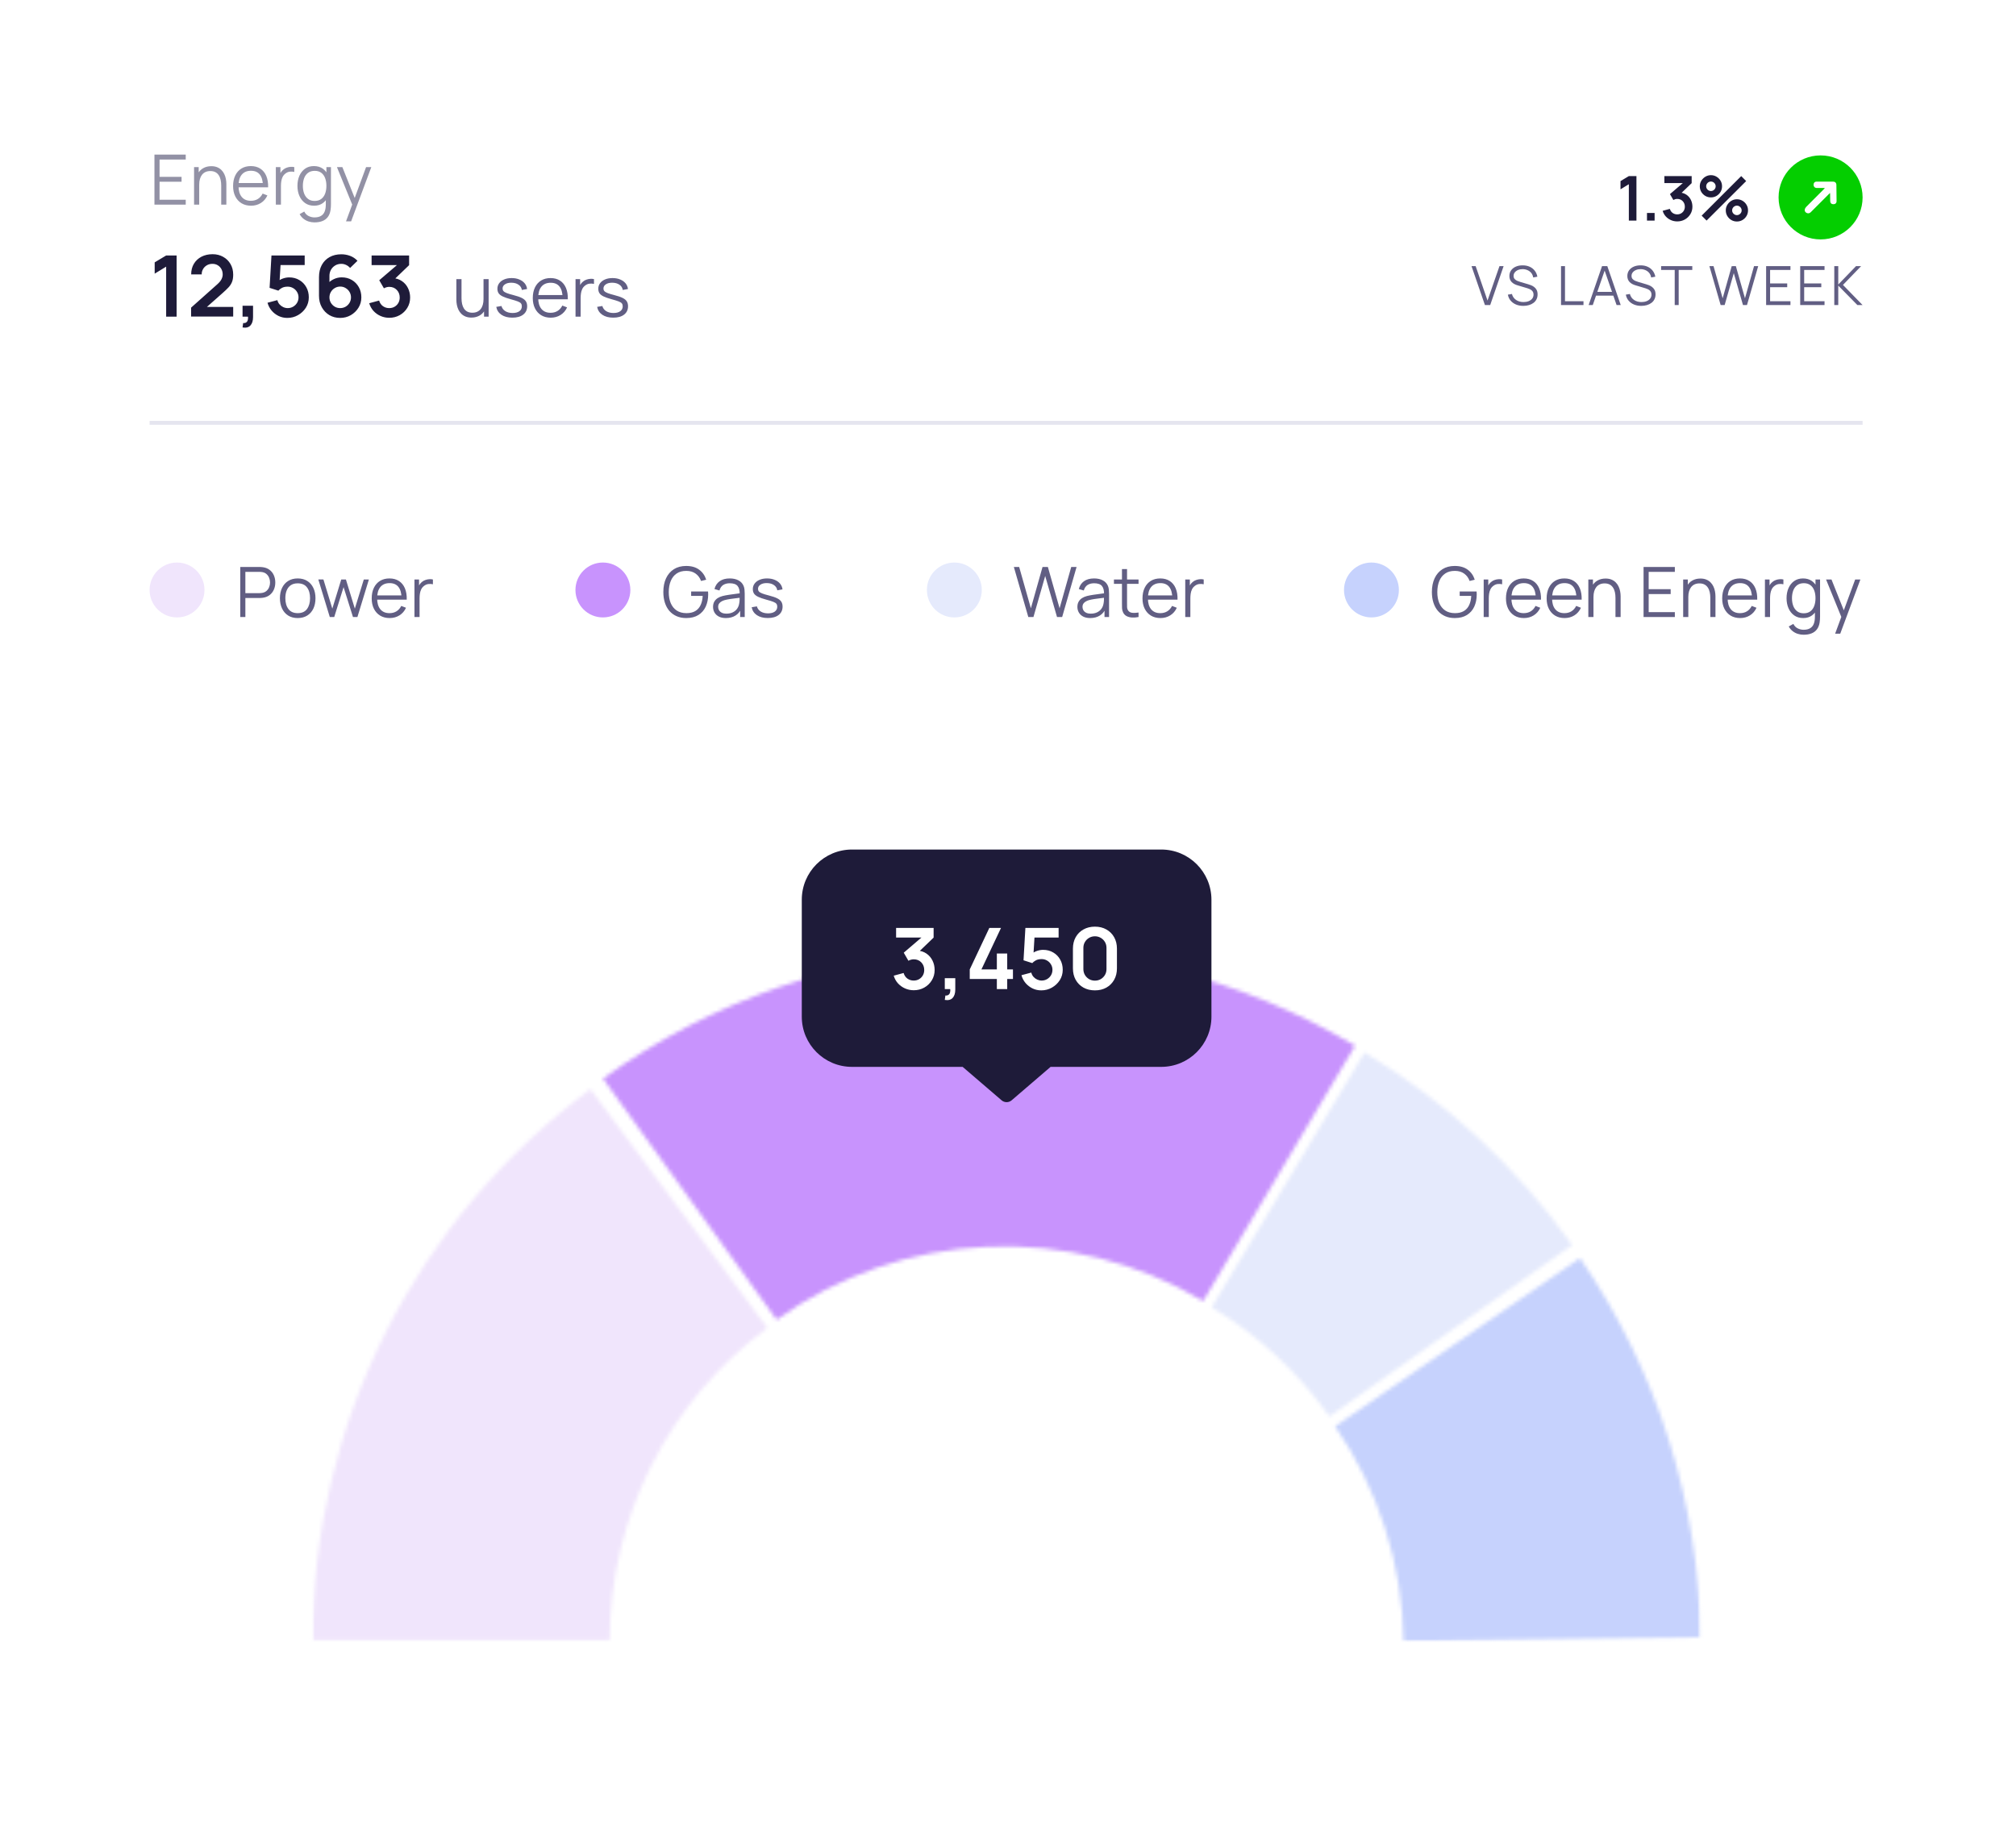 <svg width="522" height="472" viewBox="0 0 522 472" fill="none" xmlns="http://www.w3.org/2000/svg">
<g filter="url(#filter0_d_3769_2701)">
<path d="M6 24C6 12.954 14.954 4 26 4H496C507.046 4 516 12.954 516 24V444C516 455.046 507.046 464 496 464H26C14.954 464 6 455.046 6 444V24Z" fill="white"/>
</g>
<mask id="mask0_3769_2701" style="mask-type:alpha" maskUnits="userSpaceOnUse" x="80" y="240" width="361" height="186">
<rect x="80.912" y="240.992" width="359.462" height="184.009" fill="#D9D9D9"/>
</mask>
<g mask="url(#mask0_3769_2701)">
<mask id="path-3-inside-1_3769_2701" fill="white">
<path d="M80.915 424.898C80.915 397.121 87.424 369.73 99.922 344.923C112.419 320.116 130.556 298.583 152.878 282.051L198.674 343.886C186.014 353.262 175.729 365.474 168.641 379.542C161.553 393.611 157.862 409.145 157.862 424.898L80.915 424.898Z"/>
</mask>
<path d="M80.915 424.898C80.915 397.121 87.424 369.73 99.922 344.923C112.419 320.116 130.556 298.583 152.878 282.051L198.674 343.886C186.014 353.262 175.729 365.474 168.641 379.542C161.553 393.611 157.862 409.145 157.862 424.898L80.915 424.898Z" stroke="#F0E5FC" stroke-width="100" mask="url(#path-3-inside-1_3769_2701)"/>
<mask id="path-4-inside-2_3769_2701" fill="white">
<path d="M156.132 279.316C184.233 259.082 217.633 247.496 252.229 245.982C286.824 244.469 321.109 253.092 350.87 270.795L311.535 336.927C294.656 326.888 275.213 321.997 255.593 322.856C235.973 323.714 217.031 330.285 201.094 341.76L156.132 279.316Z"/>
</mask>
<path d="M156.132 279.316C184.233 259.082 217.633 247.496 252.229 245.982C286.824 244.469 321.109 253.092 350.87 270.795L311.535 336.927C294.656 326.888 275.213 321.997 255.593 322.856C235.973 323.714 217.031 330.285 201.094 341.76L156.132 279.316Z" stroke="#C893FD" stroke-width="100" mask="url(#path-4-inside-2_3769_2701)"/>
<mask id="path-5-inside-3_3769_2701" fill="white">
<path d="M353.318 272.558C374.498 285.262 392.799 302.239 407.053 322.408L344.215 366.818C336.131 355.379 325.752 345.751 313.741 338.547L353.318 272.558Z"/>
</mask>
<path d="M353.318 272.558C374.498 285.262 392.799 302.239 407.053 322.408L344.215 366.818C336.131 355.379 325.752 345.751 313.741 338.547L353.318 272.558Z" stroke="#E5EAFC" stroke-width="100" mask="url(#path-5-inside-3_3769_2701)"/>
<mask id="path-6-inside-4_3769_2701" fill="white">
<path d="M409.107 325.797C428.986 354.718 439.859 388.875 440.357 423.964L363.418 425.057C363.136 405.156 356.969 385.785 345.695 369.384L409.107 325.797Z"/>
</mask>
<path d="M409.107 325.797C428.986 354.718 439.859 388.875 440.357 423.964L363.418 425.057C363.136 405.156 356.969 385.785 345.695 369.384L409.107 325.797Z" stroke="#C6D2FD" stroke-width="100" mask="url(#path-6-inside-4_3769_2701)"/>
</g>
<path fill-rule="evenodd" clip-rule="evenodd" d="M220.605 220C213.426 220 207.605 225.82 207.605 233V263.283C207.605 270.463 213.426 276.283 220.605 276.283H249.255L259.339 284.941C260.089 285.584 261.195 285.584 261.945 284.941L272.029 276.283H300.677C307.857 276.283 313.677 270.463 313.677 263.283V233C313.677 225.82 307.857 220 300.677 220H220.605Z" fill="#1E1B39"/>
<path d="M236.602 256.439C235.81 256.439 235.062 256.285 234.358 255.977C233.654 255.669 233.042 255.232 232.521 254.668C232.008 254.103 231.638 253.436 231.41 252.666L233.973 251.973C234.157 252.603 234.49 253.091 234.974 253.436C235.466 253.773 236.005 253.938 236.591 253.931C237.112 253.931 237.578 253.81 237.988 253.568C238.399 253.326 238.722 252.999 238.956 252.589C239.191 252.171 239.308 251.705 239.308 251.192C239.308 250.407 239.055 249.751 238.549 249.223C238.043 248.695 237.391 248.431 236.591 248.431C236.349 248.431 236.111 248.464 235.876 248.53C235.649 248.596 235.429 248.687 235.216 248.805L234.006 246.715L239.33 242.161L239.561 242.799H232.026V240.302H241.739V242.81L237.46 246.924L237.438 246.143C238.399 246.209 239.217 246.476 239.891 246.946C240.573 247.415 241.094 248.02 241.453 248.761C241.82 249.501 242.003 250.312 242.003 251.192C242.003 252.189 241.758 253.084 241.266 253.876C240.782 254.668 240.13 255.295 239.308 255.757C238.494 256.211 237.592 256.439 236.602 256.439ZM244.633 258.947L244.787 257.803C245.125 257.832 245.392 257.773 245.59 257.627C245.788 257.487 245.92 257.286 245.986 257.022C246.06 256.765 246.078 256.472 246.041 256.142H244.633V253.315H247.35V256.252C247.35 257.212 247.123 257.938 246.668 258.43C246.214 258.921 245.535 259.093 244.633 258.947ZM258.113 256.142V253.524H251.095V251.049L256.166 240.302H259.191L254.12 251.049H258.113V246.924H260.797V251.049H262.282V253.524H260.797V256.142H258.113ZM269.617 256.472C268.81 256.472 268.059 256.307 267.362 255.977C266.665 255.639 266.064 255.177 265.558 254.591C265.059 254.004 264.7 253.322 264.48 252.545L267.032 251.863C267.135 252.288 267.322 252.655 267.593 252.963C267.872 253.271 268.194 253.509 268.561 253.678C268.935 253.846 269.32 253.931 269.716 253.931C270.229 253.931 270.699 253.806 271.124 253.557C271.549 253.307 271.887 252.974 272.136 252.556C272.385 252.13 272.51 251.661 272.51 251.148C272.51 250.634 272.382 250.169 272.125 249.751C271.876 249.325 271.538 248.992 271.113 248.75C270.688 248.5 270.222 248.376 269.716 248.376C269.107 248.376 268.601 248.486 268.198 248.706C267.802 248.926 267.498 249.16 267.285 249.41L265.019 248.684L265.503 240.302H274.105V242.788H266.922L267.912 241.853L267.56 247.683L267.076 247.089C267.487 246.715 267.963 246.436 268.506 246.253C269.049 246.069 269.573 245.978 270.079 245.978C271.069 245.978 271.945 246.205 272.708 246.66C273.478 247.107 274.079 247.719 274.512 248.497C274.952 249.274 275.172 250.158 275.172 251.148C275.172 252.138 274.915 253.036 274.402 253.843C273.889 254.642 273.21 255.28 272.367 255.757C271.531 256.233 270.614 256.472 269.617 256.472ZM283.509 256.472C282.387 256.472 281.397 256.233 280.539 255.757C279.681 255.273 279.01 254.602 278.526 253.744C278.049 252.886 277.811 251.896 277.811 250.774V245.67C277.811 244.548 278.049 243.558 278.526 242.7C279.01 241.842 279.681 241.174 280.539 240.698C281.397 240.214 282.387 239.972 283.509 239.972C284.631 239.972 285.617 240.214 286.468 240.698C287.326 241.174 287.997 241.842 288.481 242.7C288.965 243.558 289.207 244.548 289.207 245.67V250.774C289.207 251.896 288.965 252.886 288.481 253.744C287.997 254.602 287.326 255.273 286.468 255.757C285.617 256.233 284.631 256.472 283.509 256.472ZM283.509 253.953C284.066 253.953 284.572 253.821 285.027 253.557C285.481 253.285 285.841 252.926 286.105 252.479C286.369 252.024 286.501 251.518 286.501 250.961V245.472C286.501 244.907 286.369 244.401 286.105 243.954C285.841 243.499 285.481 243.14 285.027 242.876C284.572 242.604 284.066 242.469 283.509 242.469C282.951 242.469 282.445 242.604 281.991 242.876C281.536 243.14 281.177 243.499 280.913 243.954C280.649 244.401 280.517 244.907 280.517 245.472V250.961C280.517 251.518 280.649 252.024 280.913 252.479C281.177 252.926 281.536 253.285 281.991 253.557C282.445 253.821 282.951 253.953 283.509 253.953Z" fill="white"/>
<path d="M62.209 159.785V146.825H67.213C67.339 146.825 67.48 146.831 67.636 146.843C67.798 146.849 67.96 146.867 68.122 146.897C68.8 146.999 69.373 147.236 69.841 147.608C70.315 147.974 70.672 148.436 70.912 148.994C71.158 149.552 71.281 150.17 71.281 150.848C71.281 151.52 71.158 152.135 70.912 152.693C70.666 153.251 70.306 153.716 69.832 154.088C69.364 154.454 68.794 154.688 68.122 154.79C67.96 154.814 67.798 154.832 67.636 154.844C67.48 154.856 67.339 154.862 67.213 154.862H63.532V159.785H62.209ZM63.532 153.602H67.177C67.285 153.602 67.411 153.596 67.555 153.584C67.699 153.572 67.84 153.551 67.978 153.521C68.422 153.425 68.785 153.242 69.067 152.972C69.355 152.702 69.568 152.381 69.706 152.009C69.85 151.637 69.922 151.25 69.922 150.848C69.922 150.446 69.85 150.059 69.706 149.687C69.568 149.309 69.355 148.985 69.067 148.715C68.785 148.445 68.422 148.262 67.978 148.166C67.84 148.136 67.699 148.118 67.555 148.112C67.411 148.1 67.285 148.094 67.177 148.094H63.532V153.602ZM77.079 160.055C76.113 160.055 75.288 159.836 74.604 159.398C73.92 158.96 73.395 158.354 73.029 157.58C72.663 156.806 72.48 155.918 72.48 154.916C72.48 153.896 72.666 153.002 73.038 152.234C73.41 151.466 73.938 150.869 74.622 150.443C75.312 150.011 76.131 149.795 77.079 149.795C78.051 149.795 78.879 150.014 79.563 150.452C80.253 150.884 80.778 151.487 81.138 152.261C81.504 153.029 81.687 153.914 81.687 154.916C81.687 155.936 81.504 156.833 81.138 157.607C80.772 158.375 80.244 158.975 79.554 159.407C78.864 159.839 78.039 160.055 77.079 160.055ZM77.079 158.786C78.159 158.786 78.963 158.429 79.491 157.715C80.019 156.995 80.283 156.062 80.283 154.916C80.283 153.74 80.016 152.804 79.482 152.108C78.954 151.412 78.153 151.064 77.079 151.064C76.353 151.064 75.753 151.229 75.279 151.559C74.811 151.883 74.46 152.336 74.226 152.918C73.998 153.494 73.884 154.16 73.884 154.916C73.884 156.086 74.154 157.025 74.694 157.733C75.234 158.435 76.029 158.786 77.079 158.786ZM85.391 159.785L82.421 150.056L83.743 150.065L86.047 157.616L88.361 150.065H89.567L91.879 157.616L94.201 150.065H95.516L92.546 159.785H91.394L88.963 152.045L86.543 159.785H85.391ZM100.898 160.055C99.95 160.055 99.128 159.845 98.432 159.425C97.742 159.005 97.205 158.414 96.821 157.652C96.437 156.89 96.245 155.996 96.245 154.97C96.245 153.908 96.434 152.99 96.812 152.216C97.19 151.442 97.721 150.845 98.405 150.425C99.095 150.005 99.908 149.795 100.844 149.795C101.804 149.795 102.623 150.017 103.301 150.461C103.979 150.899 104.492 151.529 104.84 152.351C105.188 153.173 105.347 154.154 105.317 155.294H103.967V154.826C103.943 153.566 103.67 152.615 103.148 151.973C102.632 151.331 101.876 151.01 100.88 151.01C99.836 151.01 99.035 151.349 98.477 152.027C97.925 152.705 97.649 153.671 97.649 154.925C97.649 156.149 97.925 157.1 98.477 157.778C99.035 158.45 99.824 158.786 100.844 158.786C101.54 158.786 102.146 158.627 102.662 158.309C103.184 157.985 103.595 157.52 103.895 156.914L105.128 157.391C104.744 158.237 104.177 158.894 103.427 159.362C102.683 159.824 101.84 160.055 100.898 160.055ZM97.181 155.294V154.187H104.606V155.294H97.181ZM107.315 159.785V150.065H108.503V152.405L108.269 152.099C108.377 151.811 108.518 151.547 108.692 151.307C108.866 151.061 109.055 150.86 109.259 150.704C109.511 150.482 109.805 150.314 110.141 150.2C110.477 150.08 110.816 150.011 111.158 149.993C111.5 149.969 111.812 149.993 112.094 150.065V151.307C111.74 151.217 111.353 151.196 110.933 151.244C110.513 151.292 110.126 151.46 109.772 151.748C109.448 152 109.205 152.303 109.043 152.657C108.881 153.005 108.773 153.377 108.719 153.773C108.665 154.163 108.638 154.55 108.638 154.934V159.785H107.315Z" fill="#615E83"/>
<circle cx="45.84" cy="152.785" r="7.108" fill="#F0E5FC"/>
<path d="M177.67 160.055C176.758 160.055 175.936 159.896 175.204 159.578C174.472 159.26 173.848 158.807 173.332 158.219C172.822 157.631 172.432 156.923 172.162 156.095C171.892 155.261 171.757 154.331 171.757 153.305C171.757 151.949 171.991 150.767 172.459 149.759C172.933 148.745 173.611 147.959 174.493 147.401C175.375 146.843 176.434 146.564 177.67 146.564C179.05 146.564 180.172 146.888 181.036 147.536C181.906 148.178 182.512 149.042 182.854 150.128L181.522 150.452C181.24 149.66 180.775 149.027 180.127 148.553C179.485 148.079 178.684 147.842 177.724 147.842C176.71 147.836 175.867 148.064 175.195 148.526C174.523 148.982 174.016 149.624 173.674 150.452C173.338 151.274 173.167 152.225 173.161 153.305C173.155 154.385 173.32 155.336 173.656 156.158C173.998 156.974 174.508 157.616 175.186 158.084C175.864 158.546 176.71 158.78 177.724 158.786C178.654 158.786 179.422 158.606 180.028 158.246C180.634 157.886 181.093 157.37 181.405 156.698C181.723 156.026 181.903 155.231 181.945 154.313H178.957V153.179H183.331C183.349 153.317 183.358 153.464 183.358 153.62C183.364 153.77 183.367 153.878 183.367 153.944C183.367 155.114 183.157 156.161 182.737 157.085C182.317 158.003 181.684 158.729 180.838 159.263C179.998 159.791 178.942 160.055 177.67 160.055ZM187.949 160.055C187.217 160.055 186.602 159.923 186.104 159.659C185.612 159.395 185.243 159.044 184.997 158.606C184.751 158.168 184.628 157.691 184.628 157.175C184.628 156.647 184.733 156.197 184.943 155.825C185.159 155.447 185.45 155.138 185.816 154.898C186.188 154.658 186.617 154.475 187.103 154.349C187.595 154.229 188.138 154.124 188.732 154.034C189.332 153.938 189.917 153.857 190.487 153.791C191.063 153.719 191.567 153.65 191.999 153.584L191.531 153.872C191.549 152.912 191.363 152.201 190.973 151.739C190.583 151.277 189.905 151.046 188.939 151.046C188.273 151.046 187.709 151.196 187.247 151.496C186.791 151.796 186.47 152.27 186.284 152.918L184.997 152.54C185.219 151.67 185.666 150.995 186.338 150.515C187.01 150.035 187.883 149.795 188.957 149.795C189.845 149.795 190.598 149.963 191.216 150.299C191.84 150.629 192.281 151.109 192.539 151.739C192.659 152.021 192.737 152.336 192.773 152.684C192.809 153.032 192.827 153.386 192.827 153.746V159.785H191.648V157.346L191.99 157.49C191.66 158.324 191.147 158.96 190.451 159.398C189.755 159.836 188.921 160.055 187.949 160.055ZM188.102 158.912C188.72 158.912 189.26 158.801 189.722 158.579C190.184 158.357 190.556 158.054 190.838 157.67C191.12 157.28 191.303 156.842 191.387 156.356C191.459 156.044 191.498 155.702 191.504 155.33C191.51 154.952 191.513 154.67 191.513 154.484L192.017 154.745C191.567 154.805 191.078 154.865 190.55 154.925C190.028 154.985 189.512 155.054 189.002 155.132C188.498 155.21 188.042 155.303 187.634 155.411C187.358 155.489 187.091 155.6 186.833 155.744C186.575 155.882 186.362 156.068 186.194 156.302C186.032 156.536 185.951 156.827 185.951 157.175C185.951 157.457 186.02 157.73 186.158 157.994C186.302 158.258 186.53 158.477 186.842 158.651C187.16 158.825 187.58 158.912 188.102 158.912ZM198.797 160.046C197.657 160.046 196.718 159.8 195.98 159.308C195.248 158.816 194.798 158.132 194.63 157.256L195.98 157.031C196.124 157.583 196.451 158.024 196.961 158.354C197.477 158.678 198.113 158.84 198.869 158.84C199.607 158.84 200.189 158.687 200.615 158.381C201.041 158.069 201.254 157.646 201.254 157.112C201.254 156.812 201.185 156.569 201.047 156.383C200.915 156.191 200.642 156.014 200.228 155.852C199.814 155.69 199.196 155.498 198.374 155.276C197.492 155.036 196.802 154.796 196.304 154.556C195.806 154.316 195.452 154.04 195.242 153.728C195.032 153.41 194.927 153.023 194.927 152.567C194.927 152.015 195.083 151.532 195.395 151.118C195.707 150.698 196.139 150.374 196.691 150.146C197.243 149.912 197.885 149.795 198.617 149.795C199.349 149.795 200.003 149.915 200.579 150.155C201.161 150.389 201.629 150.719 201.983 151.145C202.337 151.571 202.547 152.066 202.613 152.63L201.263 152.873C201.173 152.303 200.888 151.853 200.408 151.523C199.934 151.187 199.331 151.013 198.599 151.001C197.909 150.983 197.348 151.115 196.916 151.397C196.484 151.673 196.268 152.042 196.268 152.504C196.268 152.762 196.346 152.984 196.502 153.17C196.658 153.35 196.94 153.521 197.348 153.683C197.762 153.845 198.35 154.022 199.112 154.214C200.006 154.442 200.708 154.682 201.218 154.934C201.728 155.186 202.091 155.483 202.307 155.825C202.523 156.167 202.631 156.59 202.631 157.094C202.631 158.012 202.289 158.735 201.605 159.263C200.927 159.785 199.991 160.046 198.797 160.046Z" fill="#615E83"/>
<circle cx="156.108" cy="152.785" r="7.108" fill="#C893FD"/>
<path d="M266.258 159.785L262.514 146.825H263.891L266.924 157.526L269.939 146.834L271.325 146.825L274.358 157.526L277.373 146.825H278.759L275.024 159.785H273.692L270.632 149.156L267.59 159.785H266.258ZM282.289 160.055C281.557 160.055 280.942 159.923 280.444 159.659C279.952 159.395 279.583 159.044 279.337 158.606C279.091 158.168 278.968 157.691 278.968 157.175C278.968 156.647 279.073 156.197 279.283 155.825C279.499 155.447 279.79 155.138 280.156 154.898C280.528 154.658 280.957 154.475 281.443 154.349C281.935 154.229 282.478 154.124 283.072 154.034C283.672 153.938 284.257 153.857 284.827 153.791C285.403 153.719 285.907 153.65 286.339 153.584L285.871 153.872C285.889 152.912 285.703 152.201 285.313 151.739C284.923 151.277 284.245 151.046 283.279 151.046C282.613 151.046 282.049 151.196 281.587 151.496C281.131 151.796 280.81 152.27 280.624 152.918L279.337 152.54C279.559 151.67 280.006 150.995 280.678 150.515C281.35 150.035 282.223 149.795 283.297 149.795C284.185 149.795 284.938 149.963 285.556 150.299C286.18 150.629 286.621 151.109 286.879 151.739C286.999 152.021 287.077 152.336 287.113 152.684C287.149 153.032 287.167 153.386 287.167 153.746V159.785H285.988V157.346L286.33 157.49C286 158.324 285.487 158.96 284.791 159.398C284.095 159.836 283.261 160.055 282.289 160.055ZM282.442 158.912C283.06 158.912 283.6 158.801 284.062 158.579C284.524 158.357 284.896 158.054 285.178 157.67C285.46 157.28 285.643 156.842 285.727 156.356C285.799 156.044 285.838 155.702 285.844 155.33C285.85 154.952 285.853 154.67 285.853 154.484L286.357 154.745C285.907 154.805 285.418 154.865 284.89 154.925C284.368 154.985 283.852 155.054 283.342 155.132C282.838 155.21 282.382 155.303 281.974 155.411C281.698 155.489 281.431 155.6 281.173 155.744C280.915 155.882 280.702 156.068 280.534 156.302C280.372 156.536 280.291 156.827 280.291 157.175C280.291 157.457 280.36 157.73 280.498 157.994C280.642 158.258 280.87 158.477 281.182 158.651C281.5 158.825 281.92 158.912 282.442 158.912ZM294.802 159.785C294.256 159.899 293.716 159.944 293.182 159.92C292.654 159.896 292.18 159.782 291.76 159.578C291.346 159.374 291.031 159.056 290.815 158.624C290.641 158.264 290.545 157.901 290.527 157.535C290.515 157.163 290.509 156.74 290.509 156.266V147.365H291.823V156.212C291.823 156.62 291.826 156.962 291.832 157.238C291.844 157.508 291.907 157.748 292.021 157.958C292.237 158.36 292.579 158.6 293.047 158.678C293.521 158.756 294.106 158.738 294.802 158.624V159.785ZM288.43 151.199V150.065H294.802V151.199H288.43ZM300.478 160.055C299.53 160.055 298.708 159.845 298.012 159.425C297.322 159.005 296.785 158.414 296.401 157.652C296.017 156.89 295.825 155.996 295.825 154.97C295.825 153.908 296.014 152.99 296.392 152.216C296.77 151.442 297.301 150.845 297.985 150.425C298.675 150.005 299.488 149.795 300.424 149.795C301.384 149.795 302.203 150.017 302.881 150.461C303.559 150.899 304.072 151.529 304.42 152.351C304.768 153.173 304.927 154.154 304.897 155.294H303.547V154.826C303.523 153.566 303.25 152.615 302.728 151.973C302.212 151.331 301.456 151.01 300.46 151.01C299.416 151.01 298.615 151.349 298.057 152.027C297.505 152.705 297.229 153.671 297.229 154.925C297.229 156.149 297.505 157.1 298.057 157.778C298.615 158.45 299.404 158.786 300.424 158.786C301.12 158.786 301.726 158.627 302.242 158.309C302.764 157.985 303.175 157.52 303.475 156.914L304.708 157.391C304.324 158.237 303.757 158.894 303.007 159.362C302.263 159.824 301.42 160.055 300.478 160.055ZM296.761 155.294V154.187H304.186V155.294H296.761ZM306.895 159.785V150.065H308.083V152.405L307.849 152.099C307.957 151.811 308.098 151.547 308.272 151.307C308.446 151.061 308.635 150.86 308.839 150.704C309.091 150.482 309.385 150.314 309.721 150.2C310.057 150.08 310.396 150.011 310.738 149.993C311.08 149.969 311.392 149.993 311.674 150.065V151.307C311.32 151.217 310.933 151.196 310.513 151.244C310.093 151.292 309.706 151.46 309.352 151.748C309.028 152 308.785 152.303 308.623 152.657C308.461 153.005 308.353 153.377 308.299 153.773C308.245 154.163 308.218 154.55 308.218 154.934V159.785H306.895Z" fill="#615E83"/>
<circle cx="247.108" cy="152.785" r="7.108" fill="#E5EAFC"/>
<path d="M376.67 160.055C375.758 160.055 374.936 159.896 374.204 159.578C373.472 159.26 372.848 158.807 372.332 158.219C371.822 157.631 371.432 156.923 371.162 156.095C370.892 155.261 370.757 154.331 370.757 153.305C370.757 151.949 370.991 150.767 371.459 149.759C371.933 148.745 372.611 147.959 373.493 147.401C374.375 146.843 375.434 146.564 376.67 146.564C378.05 146.564 379.172 146.888 380.036 147.536C380.906 148.178 381.512 149.042 381.854 150.128L380.522 150.452C380.24 149.66 379.775 149.027 379.127 148.553C378.485 148.079 377.684 147.842 376.724 147.842C375.71 147.836 374.867 148.064 374.195 148.526C373.523 148.982 373.016 149.624 372.674 150.452C372.338 151.274 372.167 152.225 372.161 153.305C372.155 154.385 372.32 155.336 372.656 156.158C372.998 156.974 373.508 157.616 374.186 158.084C374.864 158.546 375.71 158.78 376.724 158.786C377.654 158.786 378.422 158.606 379.028 158.246C379.634 157.886 380.093 157.37 380.405 156.698C380.723 156.026 380.903 155.231 380.945 154.313H377.957V153.179H382.331C382.349 153.317 382.358 153.464 382.358 153.62C382.364 153.77 382.367 153.878 382.367 153.944C382.367 155.114 382.157 156.161 381.737 157.085C381.317 158.003 380.684 158.729 379.838 159.263C378.998 159.791 377.942 160.055 376.67 160.055ZM384.168 159.785V150.065H385.356V152.405L385.122 152.099C385.23 151.811 385.371 151.547 385.545 151.307C385.719 151.061 385.908 150.86 386.112 150.704C386.364 150.482 386.658 150.314 386.994 150.2C387.33 150.08 387.669 150.011 388.011 149.993C388.353 149.969 388.665 149.993 388.947 150.065V151.307C388.593 151.217 388.206 151.196 387.786 151.244C387.366 151.292 386.979 151.46 386.625 151.748C386.301 152 386.058 152.303 385.896 152.657C385.734 153.005 385.626 153.377 385.572 153.773C385.518 154.163 385.491 154.55 385.491 154.934V159.785H384.168ZM394.592 160.055C393.644 160.055 392.822 159.845 392.126 159.425C391.436 159.005 390.899 158.414 390.515 157.652C390.131 156.89 389.939 155.996 389.939 154.97C389.939 153.908 390.128 152.99 390.506 152.216C390.884 151.442 391.415 150.845 392.099 150.425C392.789 150.005 393.602 149.795 394.538 149.795C395.498 149.795 396.317 150.017 396.995 150.461C397.673 150.899 398.186 151.529 398.534 152.351C398.882 153.173 399.041 154.154 399.011 155.294H397.661V154.826C397.637 153.566 397.364 152.615 396.842 151.973C396.326 151.331 395.57 151.01 394.574 151.01C393.53 151.01 392.729 151.349 392.171 152.027C391.619 152.705 391.343 153.671 391.343 154.925C391.343 156.149 391.619 157.1 392.171 157.778C392.729 158.45 393.518 158.786 394.538 158.786C395.234 158.786 395.84 158.627 396.356 158.309C396.878 157.985 397.289 157.52 397.589 156.914L398.822 157.391C398.438 158.237 397.871 158.894 397.121 159.362C396.377 159.824 395.534 160.055 394.592 160.055ZM390.875 155.294V154.187H398.3V155.294H390.875ZM405.121 160.055C404.173 160.055 403.351 159.845 402.655 159.425C401.965 159.005 401.428 158.414 401.044 157.652C400.66 156.89 400.468 155.996 400.468 154.97C400.468 153.908 400.657 152.99 401.035 152.216C401.413 151.442 401.944 150.845 402.628 150.425C403.318 150.005 404.131 149.795 405.067 149.795C406.027 149.795 406.846 150.017 407.524 150.461C408.202 150.899 408.715 151.529 409.063 152.351C409.411 153.173 409.57 154.154 409.54 155.294H408.19V154.826C408.166 153.566 407.893 152.615 407.371 151.973C406.855 151.331 406.099 151.01 405.103 151.01C404.059 151.01 403.258 151.349 402.7 152.027C402.148 152.705 401.872 153.671 401.872 154.925C401.872 156.149 402.148 157.1 402.7 157.778C403.258 158.45 404.047 158.786 405.067 158.786C405.763 158.786 406.369 158.627 406.885 158.309C407.407 157.985 407.818 157.52 408.118 156.914L409.351 157.391C408.967 158.237 408.4 158.894 407.65 159.362C406.906 159.824 406.063 160.055 405.121 160.055ZM401.404 155.294V154.187H408.829V155.294H401.404ZM418.294 159.785V154.826C418.294 154.286 418.243 153.791 418.141 153.341C418.039 152.885 417.874 152.489 417.646 152.153C417.424 151.811 417.133 151.547 416.773 151.361C416.419 151.175 415.987 151.082 415.477 151.082C415.009 151.082 414.595 151.163 414.235 151.325C413.881 151.487 413.581 151.721 413.335 152.027C413.095 152.327 412.912 152.693 412.786 153.125C412.66 153.557 412.597 154.049 412.597 154.601L411.661 154.394C411.661 153.398 411.835 152.561 412.183 151.883C412.531 151.205 413.011 150.692 413.623 150.344C414.235 149.996 414.937 149.822 415.729 149.822C416.311 149.822 416.818 149.912 417.25 150.092C417.688 150.272 418.057 150.515 418.357 150.821C418.663 151.127 418.909 151.478 419.095 151.874C419.281 152.264 419.416 152.681 419.5 153.125C419.584 153.563 419.626 154.001 419.626 154.439V159.785H418.294ZM411.265 159.785V150.065H412.462V152.459H412.597V159.785H411.265ZM425.565 159.785V146.825H433.665V148.094H426.888V152.576H432.585V153.845H426.888V158.516H433.665V159.785H425.565ZM442.85 159.785V154.826C442.85 154.286 442.799 153.791 442.697 153.341C442.595 152.885 442.43 152.489 442.202 152.153C441.98 151.811 441.689 151.547 441.329 151.361C440.975 151.175 440.543 151.082 440.033 151.082C439.565 151.082 439.151 151.163 438.791 151.325C438.437 151.487 438.137 151.721 437.891 152.027C437.651 152.327 437.468 152.693 437.342 153.125C437.216 153.557 437.153 154.049 437.153 154.601L436.217 154.394C436.217 153.398 436.391 152.561 436.739 151.883C437.087 151.205 437.567 150.692 438.179 150.344C438.791 149.996 439.493 149.822 440.285 149.822C440.867 149.822 441.374 149.912 441.806 150.092C442.244 150.272 442.613 150.515 442.913 150.821C443.219 151.127 443.465 151.478 443.651 151.874C443.837 152.264 443.972 152.681 444.056 153.125C444.14 153.563 444.182 154.001 444.182 154.439V159.785H442.85ZM435.821 159.785V150.065H437.018V152.459H437.153V159.785H435.821ZM450.578 160.055C449.63 160.055 448.808 159.845 448.112 159.425C447.422 159.005 446.885 158.414 446.501 157.652C446.117 156.89 445.925 155.996 445.925 154.97C445.925 153.908 446.114 152.99 446.492 152.216C446.87 151.442 447.401 150.845 448.085 150.425C448.775 150.005 449.588 149.795 450.524 149.795C451.484 149.795 452.303 150.017 452.981 150.461C453.659 150.899 454.172 151.529 454.52 152.351C454.868 153.173 455.027 154.154 454.997 155.294H453.647V154.826C453.623 153.566 453.35 152.615 452.828 151.973C452.312 151.331 451.556 151.01 450.56 151.01C449.516 151.01 448.715 151.349 448.157 152.027C447.605 152.705 447.329 153.671 447.329 154.925C447.329 156.149 447.605 157.1 448.157 157.778C448.715 158.45 449.504 158.786 450.524 158.786C451.22 158.786 451.826 158.627 452.342 158.309C452.864 157.985 453.275 157.52 453.575 156.914L454.808 157.391C454.424 158.237 453.857 158.894 453.107 159.362C452.363 159.824 451.52 160.055 450.578 160.055ZM446.861 155.294V154.187H454.286V155.294H446.861ZM456.994 159.785V150.065H458.182V152.405L457.948 152.099C458.056 151.811 458.197 151.547 458.371 151.307C458.545 151.061 458.734 150.86 458.938 150.704C459.19 150.482 459.484 150.314 459.82 150.2C460.156 150.08 460.495 150.011 460.837 149.993C461.179 149.969 461.491 149.993 461.773 150.065V151.307C461.419 151.217 461.032 151.196 460.612 151.244C460.192 151.292 459.805 151.46 459.451 151.748C459.127 152 458.884 152.303 458.722 152.657C458.56 153.005 458.452 153.377 458.398 153.773C458.344 154.163 458.317 154.55 458.317 154.934V159.785H456.994ZM466.99 164.375C466.492 164.375 466 164.3 465.514 164.15C465.034 164.006 464.59 163.775 464.182 163.457C463.774 163.145 463.432 162.737 463.156 162.233L464.353 161.567C464.623 162.107 465.001 162.494 465.487 162.728C465.979 162.968 466.48 163.088 466.99 163.088C467.692 163.088 468.259 162.956 468.691 162.692C469.129 162.434 469.447 162.05 469.645 161.54C469.843 161.03 469.939 160.394 469.933 159.632V157.04H470.086V150.065H471.265V159.65C471.265 159.926 471.256 160.19 471.238 160.442C471.226 160.7 471.199 160.952 471.157 161.198C471.043 161.924 470.806 162.521 470.446 162.989C470.092 163.457 469.624 163.805 469.042 164.033C468.466 164.261 467.782 164.375 466.99 164.375ZM466.9 160.055C465.994 160.055 465.22 159.83 464.578 159.38C463.936 158.924 463.444 158.309 463.102 157.535C462.76 156.761 462.589 155.888 462.589 154.916C462.589 153.95 462.757 153.08 463.093 152.306C463.435 151.532 463.924 150.92 464.56 150.47C465.196 150.02 465.958 149.795 466.846 149.795C467.758 149.795 468.526 150.017 469.15 150.461C469.774 150.905 470.245 151.514 470.563 152.288C470.887 153.056 471.049 153.932 471.049 154.916C471.049 155.882 470.89 156.755 470.572 157.535C470.254 158.309 469.786 158.924 469.168 159.38C468.55 159.83 467.794 160.055 466.9 160.055ZM467.035 158.822C467.725 158.822 468.295 158.654 468.745 158.318C469.195 157.982 469.531 157.52 469.753 156.932C469.975 156.338 470.086 155.666 470.086 154.916C470.086 154.154 469.975 153.482 469.753 152.9C469.531 152.312 469.195 151.853 468.745 151.523C468.301 151.193 467.74 151.028 467.062 151.028C466.366 151.028 465.79 151.199 465.334 151.541C464.878 151.883 464.539 152.348 464.317 152.936C464.101 153.524 463.993 154.184 463.993 154.916C463.993 155.654 464.104 156.32 464.326 156.914C464.554 157.502 464.893 157.967 465.343 158.309C465.793 158.651 466.357 158.822 467.035 158.822ZM475.167 164.105L477.048 159.002L477.075 160.514L472.818 150.065H474.222L477.714 158.804H477.138L480.36 150.065H481.71L476.49 164.105H475.167Z" fill="#615E83"/>
<circle cx="355.108" cy="152.785" r="7.108" fill="#C6D2FD"/>
<line x1="38.732" y1="109.5" x2="482.282" y2="109.5" stroke="#E5E5EF"/>
<path d="M384.49 79L381.018 68.92H382.089L385.162 77.831L388.256 68.92H389.327L385.855 79H384.49ZM394.443 79.21C393.739 79.21 393.104 79.093 392.539 78.86C391.979 78.622 391.515 78.286 391.146 77.852C390.782 77.418 390.544 76.902 390.432 76.305L391.482 76.13C391.65 76.783 392.005 77.297 392.546 77.67C393.088 78.039 393.734 78.223 394.485 78.223C394.98 78.223 395.423 78.146 395.815 77.992C396.207 77.833 396.515 77.609 396.739 77.32C396.963 77.031 397.075 76.688 397.075 76.291C397.075 76.03 397.029 75.808 396.935 75.626C396.842 75.439 396.718 75.285 396.564 75.164C396.41 75.043 396.242 74.942 396.06 74.863C395.878 74.779 395.701 74.711 395.528 74.66L392.973 73.897C392.665 73.808 392.381 73.696 392.119 73.561C391.858 73.421 391.629 73.255 391.433 73.064C391.242 72.868 391.093 72.639 390.985 72.378C390.878 72.117 390.824 71.818 390.824 71.482C390.824 70.913 390.974 70.42 391.272 70.005C391.571 69.59 391.979 69.27 392.497 69.046C393.015 68.822 393.606 68.712 394.268 68.717C394.94 68.717 395.54 68.836 396.067 69.074C396.599 69.312 397.038 69.653 397.383 70.096C397.729 70.535 397.957 71.055 398.069 71.657L396.991 71.853C396.921 71.414 396.76 71.034 396.508 70.712C396.256 70.39 395.934 70.143 395.542 69.97C395.155 69.793 394.728 69.702 394.261 69.697C393.809 69.697 393.405 69.774 393.05 69.928C392.7 70.077 392.423 70.283 392.217 70.544C392.012 70.805 391.909 71.104 391.909 71.44C391.909 71.781 392.003 72.054 392.189 72.259C392.381 72.464 392.614 72.625 392.889 72.742C393.169 72.859 393.44 72.954 393.701 73.029L395.675 73.61C395.881 73.666 396.121 73.748 396.396 73.855C396.676 73.958 396.947 74.107 397.208 74.303C397.474 74.494 397.694 74.746 397.866 75.059C398.039 75.372 398.125 75.768 398.125 76.249C398.125 76.716 398.032 77.133 397.845 77.502C397.663 77.871 397.404 78.181 397.068 78.433C396.737 78.685 396.347 78.876 395.899 79.007C395.456 79.142 394.971 79.21 394.443 79.21ZM404.193 79V68.92H405.222V78.013H410.01V79H404.193ZM411.343 79L414.815 68.92H416.18L419.652 79H418.581L415.284 69.494H415.69L412.414 79H411.343ZM412.89 76.557V75.591H418.098V76.557H412.89ZM424.983 79.21C424.278 79.21 423.644 79.093 423.079 78.86C422.519 78.622 422.055 78.286 421.686 77.852C421.322 77.418 421.084 76.902 420.972 76.305L422.022 76.13C422.19 76.783 422.545 77.297 423.086 77.67C423.627 78.039 424.274 78.223 425.025 78.223C425.52 78.223 425.963 78.146 426.355 77.992C426.747 77.833 427.055 77.609 427.279 77.32C427.503 77.031 427.615 76.688 427.615 76.291C427.615 76.03 427.568 75.808 427.475 75.626C427.382 75.439 427.258 75.285 427.104 75.164C426.95 75.043 426.782 74.942 426.6 74.863C426.418 74.779 426.241 74.711 426.068 74.66L423.513 73.897C423.205 73.808 422.92 73.696 422.659 73.561C422.398 73.421 422.169 73.255 421.973 73.064C421.782 72.868 421.632 72.639 421.525 72.378C421.418 72.117 421.364 71.818 421.364 71.482C421.364 70.913 421.513 70.42 421.812 70.005C422.111 69.59 422.519 69.27 423.037 69.046C423.555 68.822 424.145 68.712 424.808 68.717C425.48 68.717 426.08 68.836 426.607 69.074C427.139 69.312 427.578 69.653 427.923 70.096C428.268 70.535 428.497 71.055 428.609 71.657L427.531 71.853C427.461 71.414 427.3 71.034 427.048 70.712C426.796 70.39 426.474 70.143 426.082 69.97C425.695 69.793 425.268 69.702 424.801 69.697C424.348 69.697 423.945 69.774 423.59 69.928C423.24 70.077 422.962 70.283 422.757 70.544C422.552 70.805 422.449 71.104 422.449 71.44C422.449 71.781 422.542 72.054 422.729 72.259C422.92 72.464 423.154 72.625 423.429 72.742C423.709 72.859 423.98 72.954 424.241 73.029L426.215 73.61C426.42 73.666 426.661 73.748 426.936 73.855C427.216 73.958 427.487 74.107 427.748 74.303C428.014 74.494 428.233 74.746 428.406 75.059C428.579 75.372 428.665 75.768 428.665 76.249C428.665 76.716 428.572 77.133 428.385 77.502C428.203 77.871 427.944 78.181 427.608 78.433C427.277 78.685 426.887 78.876 426.439 79.007C425.996 79.142 425.51 79.21 424.983 79.21ZM433.631 79V69.907H430.11V68.92H438.181V69.907H434.66V79H433.631ZM445.525 79L442.613 68.92H443.684L446.043 77.243L448.388 68.927L449.466 68.92L451.825 77.243L454.17 68.92H455.248L452.343 79H451.307L448.927 70.733L446.561 79H445.525ZM457.3 79V68.92H463.6V69.907H458.329V73.393H462.76V74.38H458.329V78.013H463.6V79H457.3ZM466.124 79V68.92H472.424V69.907H467.153V73.393H471.584V74.38H467.153V78.013H472.424V79H466.124ZM474.949 79V68.92H475.978V73.68L480.577 68.92H481.893L477.196 73.785L482.278 79H480.934L475.978 73.96V79H474.949Z" fill="#615E83"/>
<path d="M421.755 57.122V47.706L419.595 49.026V46.898L421.755 45.602H423.723V57.122H421.755ZM426.45 57.122V55.146H428.426V57.122H426.45ZM434.285 57.338C433.709 57.338 433.165 57.226 432.653 57.002C432.141 56.778 431.696 56.461 431.317 56.05C430.944 55.639 430.674 55.154 430.509 54.594L432.373 54.09C432.506 54.549 432.749 54.903 433.101 55.154C433.458 55.399 433.85 55.519 434.277 55.514C434.656 55.514 434.994 55.426 435.293 55.25C435.592 55.074 435.826 54.837 435.997 54.538C436.168 54.234 436.253 53.895 436.253 53.522C436.253 52.951 436.069 52.474 435.701 52.09C435.333 51.706 434.858 51.514 434.277 51.514C434.101 51.514 433.928 51.538 433.757 51.586C433.592 51.634 433.432 51.701 433.277 51.786L432.397 50.266L436.269 46.954L436.437 47.418H430.957V45.602H438.021V47.426L434.909 50.418L434.893 49.85C435.592 49.898 436.186 50.093 436.677 50.434C437.173 50.775 437.552 51.215 437.813 51.754C438.08 52.293 438.213 52.882 438.213 53.522C438.213 54.247 438.034 54.898 437.677 55.474C437.325 56.05 436.85 56.506 436.253 56.842C435.661 57.173 435.005 57.338 434.285 57.338ZM441.886 57.122L440.606 55.842L450.854 45.602L452.134 46.89L441.886 57.122ZM449.734 57.362C449.206 57.362 448.723 57.234 448.286 56.978C447.854 56.717 447.507 56.37 447.246 55.938C446.985 55.501 446.854 55.015 446.854 54.482C446.854 53.959 446.987 53.479 447.254 53.042C447.521 52.605 447.873 52.255 448.31 51.994C448.747 51.733 449.222 51.602 449.734 51.602C450.262 51.602 450.745 51.733 451.182 51.994C451.619 52.25 451.966 52.597 452.222 53.034C452.483 53.466 452.614 53.949 452.614 54.482C452.614 55.015 452.483 55.501 452.222 55.938C451.966 56.37 451.619 56.717 451.182 56.978C450.745 57.234 450.262 57.362 449.734 57.362ZM449.734 55.714C449.953 55.714 450.155 55.658 450.342 55.546C450.534 55.434 450.686 55.285 450.798 55.098C450.91 54.911 450.966 54.706 450.966 54.482C450.966 54.258 450.91 54.053 450.798 53.866C450.686 53.679 450.534 53.53 450.342 53.418C450.155 53.306 449.953 53.25 449.734 53.25C449.51 53.25 449.305 53.306 449.118 53.418C448.931 53.53 448.779 53.679 448.662 53.866C448.55 54.053 448.494 54.258 448.494 54.482C448.494 54.706 448.55 54.911 448.662 55.098C448.779 55.285 448.931 55.434 449.118 55.546C449.305 55.658 449.51 55.714 449.734 55.714ZM443.006 51.122C442.478 51.122 441.995 50.994 441.558 50.738C441.121 50.477 440.771 50.13 440.51 49.698C440.254 49.261 440.126 48.775 440.126 48.242C440.126 47.719 440.259 47.239 440.526 46.802C440.793 46.365 441.145 46.015 441.582 45.754C442.019 45.493 442.494 45.362 443.006 45.362C443.534 45.362 444.014 45.493 444.446 45.754C444.883 46.01 445.233 46.357 445.494 46.794C445.755 47.226 445.886 47.709 445.886 48.242C445.886 48.775 445.755 49.261 445.494 49.698C445.233 50.13 444.883 50.477 444.446 50.738C444.014 50.994 443.534 51.122 443.006 51.122ZM443.006 49.474C443.23 49.474 443.435 49.418 443.622 49.306C443.809 49.194 443.958 49.045 444.07 48.858C444.182 48.671 444.238 48.466 444.238 48.242C444.238 48.018 444.182 47.813 444.07 47.626C443.958 47.439 443.809 47.29 443.622 47.178C443.435 47.066 443.23 47.01 443.006 47.01C442.782 47.01 442.577 47.066 442.39 47.178C442.203 47.29 442.054 47.439 441.942 47.626C441.83 47.813 441.774 48.018 441.774 48.242C441.774 48.466 441.83 48.671 441.942 48.858C442.054 49.045 442.203 49.194 442.39 49.306C442.577 49.418 442.782 49.474 443.006 49.474Z" fill="#1E1B39"/>
<circle cx="471.403" cy="51.122" r="10.878" fill="#04CE00"/>
<path d="M473.845 49.963L473.553 50.255C471.991 51.817 470.429 53.379 468.867 54.941C468.551 55.257 468.177 55.326 467.804 55.154C467.445 54.985 467.248 54.675 467.3 54.302C467.347 54.032 467.475 53.782 467.666 53.585C469.176 52.047 470.706 50.529 472.23 49.005L472.519 48.717C472.426 48.701 472.332 48.69 472.238 48.684C471.627 48.681 471.015 48.687 470.404 48.679C469.921 48.674 469.587 48.341 469.581 47.878C469.574 47.374 469.877 47.035 470.383 47.032C471.789 47.023 473.193 47.022 474.597 47.029C475.165 47.032 475.485 47.339 475.495 47.901C475.521 49.294 475.537 50.688 475.541 52.082C475.543 52.593 475.211 52.894 474.703 52.889C474.224 52.885 473.909 52.577 473.894 52.081C473.879 51.492 473.877 50.902 473.869 50.312C473.867 50.219 473.855 50.128 473.845 49.963Z" fill="white"/>
<path d="M122.065 82.243C121.483 82.243 120.973 82.153 120.535 81.973C120.103 81.793 119.734 81.55 119.428 81.244C119.128 80.938 118.885 80.59 118.699 80.2C118.513 79.804 118.378 79.387 118.294 78.949C118.21 78.505 118.168 78.064 118.168 77.626V72.28H119.5V77.239C119.5 77.773 119.551 78.268 119.653 78.724C119.755 79.18 119.917 79.579 120.139 79.921C120.367 80.257 120.658 80.518 121.012 80.704C121.372 80.89 121.807 80.983 122.317 80.983C122.785 80.983 123.196 80.902 123.55 80.74C123.91 80.578 124.21 80.347 124.45 80.047C124.696 79.741 124.882 79.372 125.008 78.94C125.134 78.502 125.197 78.01 125.197 77.464L126.133 77.671C126.133 78.667 125.959 79.504 125.611 80.182C125.263 80.86 124.783 81.373 124.171 81.721C123.559 82.069 122.857 82.243 122.065 82.243ZM125.332 82V79.606H125.197V72.28H126.52V82H125.332ZM132.662 82.261C131.522 82.261 130.583 82.015 129.845 81.523C129.113 81.031 128.663 80.347 128.495 79.471L129.845 79.246C129.989 79.798 130.316 80.239 130.826 80.569C131.342 80.893 131.978 81.055 132.734 81.055C133.472 81.055 134.054 80.902 134.48 80.596C134.906 80.284 135.119 79.861 135.119 79.327C135.119 79.027 135.05 78.784 134.912 78.598C134.78 78.406 134.507 78.229 134.093 78.067C133.679 77.905 133.061 77.713 132.239 77.491C131.357 77.251 130.667 77.011 130.169 76.771C129.671 76.531 129.317 76.255 129.107 75.943C128.897 75.625 128.792 75.238 128.792 74.782C128.792 74.23 128.948 73.747 129.26 73.333C129.572 72.913 130.004 72.589 130.556 72.361C131.108 72.127 131.75 72.01 132.482 72.01C133.214 72.01 133.868 72.13 134.444 72.37C135.026 72.604 135.494 72.934 135.848 73.36C136.202 73.786 136.412 74.281 136.478 74.845L135.128 75.088C135.038 74.518 134.753 74.068 134.273 73.738C133.799 73.402 133.196 73.228 132.464 73.216C131.774 73.198 131.213 73.33 130.781 73.612C130.349 73.888 130.133 74.257 130.133 74.719C130.133 74.977 130.211 75.199 130.367 75.385C130.523 75.565 130.805 75.736 131.213 75.898C131.627 76.06 132.215 76.237 132.977 76.429C133.871 76.657 134.573 76.897 135.083 77.149C135.593 77.401 135.956 77.698 136.172 78.04C136.388 78.382 136.496 78.805 136.496 79.309C136.496 80.227 136.154 80.95 135.47 81.478C134.792 82 133.856 82.261 132.662 82.261ZM142.605 82.27C141.657 82.27 140.835 82.06 140.139 81.64C139.449 81.22 138.912 80.629 138.528 79.867C138.144 79.105 137.952 78.211 137.952 77.185C137.952 76.123 138.141 75.205 138.519 74.431C138.897 73.657 139.428 73.06 140.112 72.64C140.802 72.22 141.615 72.01 142.551 72.01C143.511 72.01 144.33 72.232 145.008 72.676C145.686 73.114 146.199 73.744 146.547 74.566C146.895 75.388 147.054 76.369 147.024 77.509H145.674V77.041C145.65 75.781 145.377 74.83 144.855 74.188C144.339 73.546 143.583 73.225 142.587 73.225C141.543 73.225 140.742 73.564 140.184 74.242C139.632 74.92 139.356 75.886 139.356 77.14C139.356 78.364 139.632 79.315 140.184 79.993C140.742 80.665 141.531 81.001 142.551 81.001C143.247 81.001 143.853 80.842 144.369 80.524C144.891 80.2 145.302 79.735 145.602 79.129L146.835 79.606C146.451 80.452 145.884 81.109 145.134 81.577C144.39 82.039 143.547 82.27 142.605 82.27ZM138.888 77.509V76.402H146.313V77.509H138.888ZM149.022 82V72.28H150.21V74.62L149.976 74.314C150.084 74.026 150.225 73.762 150.399 73.522C150.573 73.276 150.762 73.075 150.966 72.919C151.218 72.697 151.512 72.529 151.848 72.415C152.184 72.295 152.523 72.226 152.865 72.208C153.207 72.184 153.519 72.208 153.801 72.28V73.522C153.447 73.432 153.06 73.411 152.64 73.459C152.22 73.507 151.833 73.675 151.479 73.963C151.155 74.215 150.912 74.518 150.75 74.872C150.588 75.22 150.48 75.592 150.426 75.988C150.372 76.378 150.345 76.765 150.345 77.149V82H149.022ZM158.783 82.261C157.643 82.261 156.704 82.015 155.966 81.523C155.234 81.031 154.784 80.347 154.616 79.471L155.966 79.246C156.11 79.798 156.437 80.239 156.947 80.569C157.463 80.893 158.099 81.055 158.855 81.055C159.593 81.055 160.175 80.902 160.601 80.596C161.027 80.284 161.24 79.861 161.24 79.327C161.24 79.027 161.171 78.784 161.033 78.598C160.901 78.406 160.628 78.229 160.214 78.067C159.8 77.905 159.182 77.713 158.36 77.491C157.478 77.251 156.788 77.011 156.29 76.771C155.792 76.531 155.438 76.255 155.228 75.943C155.018 75.625 154.913 75.238 154.913 74.782C154.913 74.23 155.069 73.747 155.381 73.333C155.693 72.913 156.125 72.589 156.677 72.361C157.229 72.127 157.871 72.01 158.603 72.01C159.335 72.01 159.989 72.13 160.565 72.37C161.147 72.604 161.615 72.934 161.969 73.36C162.323 73.786 162.533 74.281 162.599 74.845L161.249 75.088C161.159 74.518 160.874 74.068 160.394 73.738C159.92 73.402 159.317 73.228 158.585 73.216C157.895 73.198 157.334 73.33 156.902 73.612C156.47 73.888 156.254 74.257 156.254 74.719C156.254 74.977 156.332 75.199 156.488 75.385C156.644 75.565 156.926 75.736 157.334 75.898C157.748 76.06 158.336 76.237 159.098 76.429C159.992 76.657 160.694 76.897 161.204 77.149C161.714 77.401 162.077 77.698 162.293 78.04C162.509 78.382 162.617 78.805 162.617 79.309C162.617 80.227 162.275 80.95 161.591 81.478C160.913 82 159.977 82.261 158.783 82.261Z" fill="#615E83"/>
<path d="M43.022 82V69.053L40.052 70.868V67.942L43.022 66.16H45.728V82H43.022ZM49.479 81.978V79.668L56.255 73.629C56.783 73.16 57.15 72.716 57.355 72.298C57.56 71.88 57.663 71.477 57.663 71.088C57.663 70.56 57.549 70.091 57.322 69.68C57.095 69.262 56.779 68.932 56.376 68.69C55.98 68.448 55.522 68.327 55.001 68.327C54.451 68.327 53.963 68.455 53.538 68.712C53.12 68.961 52.794 69.295 52.559 69.713C52.324 70.131 52.214 70.582 52.229 71.066H49.501C49.501 70.01 49.736 69.09 50.205 68.305C50.682 67.52 51.334 66.912 52.163 66.479C52.999 66.046 53.963 65.83 55.056 65.83C56.068 65.83 56.977 66.057 57.784 66.512C58.591 66.959 59.225 67.583 59.687 68.382C60.149 69.174 60.38 70.087 60.38 71.121C60.38 71.876 60.277 72.511 60.072 73.024C59.867 73.537 59.559 74.01 59.148 74.443C58.745 74.876 58.242 75.356 57.641 75.884L52.834 80.141L52.592 79.481H60.38V81.978H49.479ZM62.804 84.805L62.958 83.661C63.296 83.69 63.563 83.632 63.761 83.485C63.959 83.346 64.091 83.144 64.157 82.88C64.231 82.623 64.249 82.33 64.212 82H62.804V79.173H65.521V82.11C65.521 83.071 65.294 83.797 64.839 84.288C64.385 84.779 63.706 84.952 62.804 84.805ZM74.403 82.33C73.596 82.33 72.845 82.165 72.148 81.835C71.451 81.498 70.85 81.036 70.344 80.449C69.845 79.862 69.486 79.18 69.266 78.403L71.818 77.721C71.921 78.146 72.108 78.513 72.379 78.821C72.658 79.129 72.98 79.367 73.347 79.536C73.721 79.705 74.106 79.789 74.502 79.789C75.015 79.789 75.485 79.664 75.91 79.415C76.335 79.166 76.673 78.832 76.922 78.414C77.171 77.989 77.296 77.519 77.296 77.006C77.296 76.493 77.168 76.027 76.911 75.609C76.662 75.184 76.324 74.85 75.899 74.608C75.474 74.359 75.008 74.234 74.502 74.234C73.893 74.234 73.387 74.344 72.984 74.564C72.588 74.784 72.284 75.019 72.071 75.268L69.805 74.542L70.289 66.16H78.891V68.646H71.708L72.698 67.711L72.346 73.541L71.862 72.947C72.273 72.573 72.749 72.294 73.292 72.111C73.835 71.928 74.359 71.836 74.865 71.836C75.855 71.836 76.731 72.063 77.494 72.518C78.264 72.965 78.865 73.578 79.298 74.355C79.738 75.132 79.958 76.016 79.958 77.006C79.958 77.996 79.701 78.894 79.188 79.701C78.675 80.5 77.996 81.138 77.153 81.615C76.317 82.092 75.4 82.33 74.403 82.33ZM88.075 82.33C87.041 82.33 86.109 82.088 85.281 81.604C84.459 81.113 83.807 80.434 83.323 79.569C82.839 78.704 82.597 77.71 82.597 76.588V71.77C82.597 70.567 82.835 69.522 83.312 68.635C83.796 67.748 84.47 67.062 85.336 66.578C86.208 66.094 87.22 65.852 88.372 65.852C89.171 65.852 89.93 65.988 90.649 66.259C91.367 66.523 92.005 66.948 92.563 67.535L90.649 69.394C90.37 69.064 90.029 68.804 89.626 68.613C89.23 68.422 88.812 68.327 88.372 68.327C87.756 68.327 87.217 68.474 86.755 68.767C86.293 69.053 85.933 69.431 85.677 69.9C85.427 70.369 85.303 70.872 85.303 71.407V74.036L84.819 73.508C85.273 72.98 85.82 72.569 86.458 72.276C87.096 71.975 87.763 71.825 88.46 71.825C89.457 71.825 90.337 72.052 91.1 72.507C91.862 72.954 92.464 73.57 92.904 74.355C93.344 75.132 93.564 76.02 93.564 77.017C93.564 78.007 93.311 78.905 92.805 79.712C92.306 80.511 91.642 81.149 90.814 81.626C89.985 82.095 89.072 82.33 88.075 82.33ZM88.075 79.789C88.588 79.789 89.057 79.668 89.483 79.426C89.908 79.177 90.245 78.843 90.495 78.425C90.751 78 90.88 77.53 90.88 77.017C90.88 76.504 90.755 76.034 90.506 75.609C90.256 75.184 89.919 74.846 89.494 74.597C89.076 74.34 88.61 74.212 88.097 74.212C87.583 74.212 87.114 74.34 86.689 74.597C86.263 74.846 85.926 75.184 85.677 75.609C85.427 76.034 85.303 76.504 85.303 77.017C85.303 77.516 85.424 77.978 85.666 78.403C85.915 78.821 86.249 79.158 86.667 79.415C87.092 79.664 87.561 79.789 88.075 79.789ZM100.793 82.297C100.001 82.297 99.253 82.143 98.549 81.835C97.845 81.527 97.232 81.091 96.712 80.526C96.198 79.961 95.828 79.294 95.601 78.524L98.164 77.831C98.347 78.462 98.681 78.949 99.165 79.294C99.656 79.631 100.195 79.796 100.782 79.789C101.302 79.789 101.768 79.668 102.179 79.426C102.589 79.184 102.912 78.858 103.147 78.447C103.381 78.029 103.499 77.563 103.499 77.05C103.499 76.265 103.246 75.609 102.74 75.081C102.234 74.553 101.581 74.289 100.782 74.289C100.54 74.289 100.301 74.322 100.067 74.388C99.839 74.454 99.619 74.546 99.407 74.663L98.197 72.573L103.521 68.019L103.752 68.657H96.217V66.16H105.93V68.668L101.651 72.782L101.629 72.001C102.589 72.067 103.407 72.335 104.082 72.804C104.764 73.273 105.284 73.878 105.644 74.619C106.01 75.36 106.194 76.17 106.194 77.05C106.194 78.047 105.948 78.942 105.457 79.734C104.973 80.526 104.32 81.153 103.499 81.615C102.685 82.07 101.783 82.297 100.793 82.297Z" fill="#1E1B39"/>
<path d="M39.992 53V40.04H48.092V41.309H41.315V45.791H47.012V47.06H41.315V51.731H48.092V53H39.992ZM57.278 53V48.041C57.278 47.501 57.227 47.006 57.125 46.556C57.023 46.1 56.858 45.704 56.63 45.368C56.408 45.026 56.117 44.762 55.757 44.576C55.403 44.39 54.971 44.297 54.461 44.297C53.993 44.297 53.579 44.378 53.219 44.54C52.865 44.702 52.565 44.936 52.319 45.242C52.079 45.542 51.896 45.908 51.77 46.34C51.644 46.772 51.581 47.264 51.581 47.816L50.645 47.609C50.645 46.613 50.819 45.776 51.167 45.098C51.515 44.42 51.995 43.907 52.607 43.559C53.219 43.211 53.921 43.037 54.713 43.037C55.295 43.037 55.802 43.127 56.234 43.307C56.672 43.487 57.041 43.73 57.341 44.036C57.647 44.342 57.893 44.693 58.079 45.089C58.265 45.479 58.4 45.896 58.484 46.34C58.568 46.778 58.61 47.216 58.61 47.654V53H57.278ZM50.249 53V43.28H51.446V45.674H51.581V53H50.249ZM65.006 53.27C64.058 53.27 63.236 53.06 62.54 52.64C61.85 52.22 61.313 51.629 60.929 50.867C60.545 50.105 60.353 49.211 60.353 48.185C60.353 47.123 60.542 46.205 60.92 45.431C61.298 44.657 61.829 44.06 62.513 43.64C63.203 43.22 64.016 43.01 64.952 43.01C65.912 43.01 66.731 43.232 67.409 43.676C68.087 44.114 68.6 44.744 68.948 45.566C69.296 46.388 69.455 47.369 69.425 48.509H68.075V48.041C68.051 46.781 67.778 45.83 67.256 45.188C66.74 44.546 65.984 44.225 64.988 44.225C63.944 44.225 63.143 44.564 62.585 45.242C62.033 45.92 61.757 46.886 61.757 48.14C61.757 49.364 62.033 50.315 62.585 50.993C63.143 51.665 63.932 52.001 64.952 52.001C65.648 52.001 66.254 51.842 66.77 51.524C67.292 51.2 67.703 50.735 68.003 50.129L69.236 50.606C68.852 51.452 68.285 52.109 67.535 52.577C66.791 53.039 65.948 53.27 65.006 53.27ZM61.289 48.509V47.402H68.714V48.509H61.289ZM71.422 53V43.28H72.61V45.62L72.376 45.314C72.484 45.026 72.625 44.762 72.799 44.522C72.973 44.276 73.162 44.075 73.366 43.919C73.618 43.697 73.912 43.529 74.248 43.415C74.584 43.295 74.923 43.226 75.265 43.208C75.607 43.184 75.919 43.208 76.201 43.28V44.522C75.847 44.432 75.46 44.411 75.04 44.459C74.62 44.507 74.233 44.675 73.879 44.963C73.555 45.215 73.312 45.518 73.15 45.872C72.988 46.22 72.88 46.592 72.826 46.988C72.772 47.378 72.745 47.765 72.745 48.149V53H71.422ZM81.418 57.59C80.92 57.59 80.428 57.515 79.942 57.365C79.462 57.221 79.018 56.99 78.61 56.672C78.202 56.36 77.86 55.952 77.584 55.448L78.781 54.782C79.051 55.322 79.429 55.709 79.915 55.943C80.407 56.183 80.908 56.303 81.418 56.303C82.12 56.303 82.687 56.171 83.119 55.907C83.557 55.649 83.875 55.265 84.073 54.755C84.271 54.245 84.367 53.609 84.361 52.847V50.255H84.514V43.28H85.693V52.865C85.693 53.141 85.684 53.405 85.666 53.657C85.654 53.915 85.627 54.167 85.585 54.413C85.471 55.139 85.234 55.736 84.874 56.204C84.52 56.672 84.052 57.02 83.47 57.248C82.894 57.476 82.21 57.59 81.418 57.59ZM81.328 53.27C80.422 53.27 79.648 53.045 79.006 52.595C78.364 52.139 77.872 51.524 77.53 50.75C77.188 49.976 77.017 49.103 77.017 48.131C77.017 47.165 77.185 46.295 77.521 45.521C77.863 44.747 78.352 44.135 78.988 43.685C79.624 43.235 80.386 43.01 81.274 43.01C82.186 43.01 82.954 43.232 83.578 43.676C84.202 44.12 84.673 44.729 84.991 45.503C85.315 46.271 85.477 47.147 85.477 48.131C85.477 49.097 85.318 49.97 85 50.75C84.682 51.524 84.214 52.139 83.596 52.595C82.978 53.045 82.222 53.27 81.328 53.27ZM81.463 52.037C82.153 52.037 82.723 51.869 83.173 51.533C83.623 51.197 83.959 50.735 84.181 50.147C84.403 49.553 84.514 48.881 84.514 48.131C84.514 47.369 84.403 46.697 84.181 46.115C83.959 45.527 83.623 45.068 83.173 44.738C82.729 44.408 82.168 44.243 81.49 44.243C80.794 44.243 80.218 44.414 79.762 44.756C79.306 45.098 78.967 45.563 78.745 46.151C78.529 46.739 78.421 47.399 78.421 48.131C78.421 48.869 78.532 49.535 78.754 50.129C78.982 50.717 79.321 51.182 79.771 51.524C80.221 51.866 80.785 52.037 81.463 52.037ZM89.595 57.32L91.476 52.217L91.503 53.729L87.246 43.28H88.65L92.142 52.019H91.566L94.788 43.28H96.138L90.918 57.32H89.595Z" fill="#9291A5"/>
<defs>
<filter id="filter0_d_3769_2701" x="0" y="0" width="522" height="472" filterUnits="userSpaceOnUse" color-interpolation-filters="sRGB">
<feFlood flood-opacity="0" result="BackgroundImageFix"/>
<feColorMatrix in="SourceAlpha" type="matrix" values="0 0 0 0 0 0 0 0 0 0 0 0 0 0 0 0 0 0 127 0" result="hardAlpha"/>
<feOffset dy="2"/>
<feGaussianBlur stdDeviation="3"/>
<feComposite in2="hardAlpha" operator="out"/>
<feColorMatrix type="matrix" values="0 0 0 0 0.051 0 0 0 0 0.039 0 0 0 0 0.173 0 0 0 0.08 0"/>
<feBlend mode="normal" in2="BackgroundImageFix" result="effect1_dropShadow_3769_2701"/>
<feBlend mode="normal" in="SourceGraphic" in2="effect1_dropShadow_3769_2701" result="shape"/>
</filter>
</defs>
</svg>
